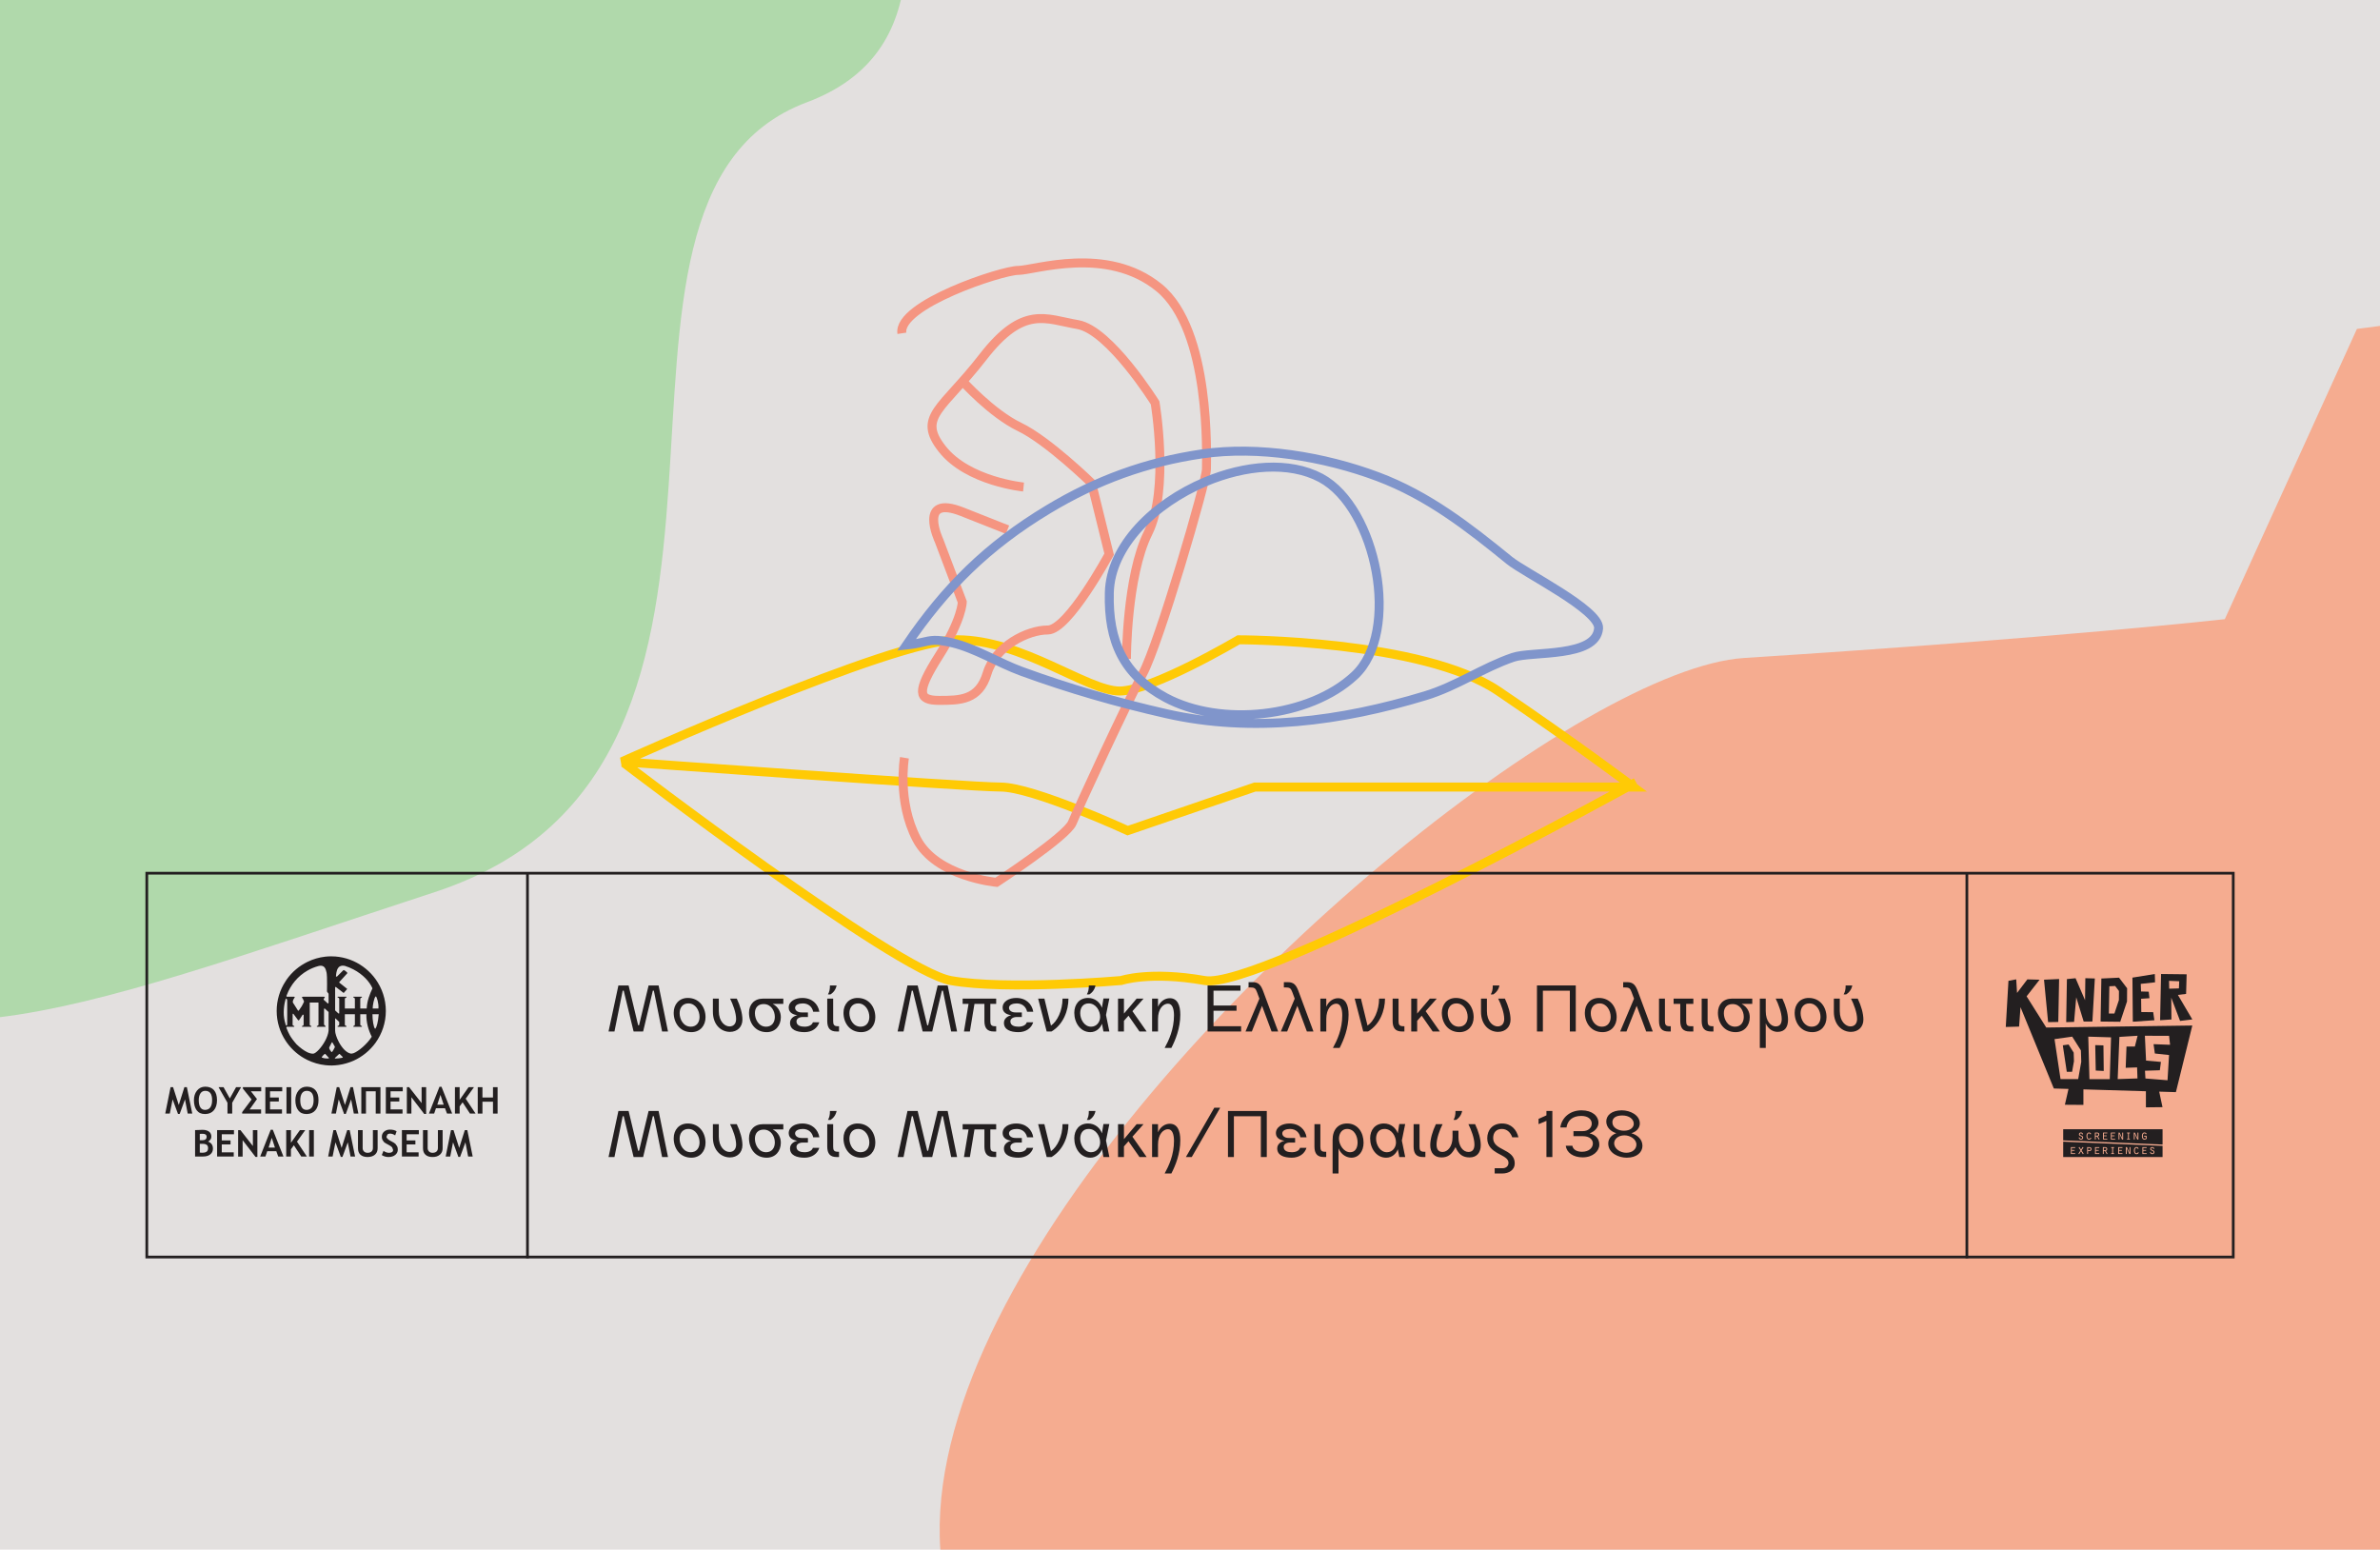 <?xml version="1.0" encoding="utf-8"?>
<!-- Generator: Adobe Illustrator 16.0.0, SVG Export Plug-In . SVG Version: 6.00 Build 0)  -->
<!DOCTYPE svg PUBLIC "-//W3C//DTD SVG 1.1//EN" "http://www.w3.org/Graphics/SVG/1.1/DTD/svg11.dtd">
<svg version="1.1" id="Layer_1" xmlns="http://www.w3.org/2000/svg" xmlns:xlink="http://www.w3.org/1999/xlink" x="0px" y="0px"
	 width="768px" height="500px" viewBox="0 0 768 500" enable-background="new 0 0 768 500" xml:space="preserve">
<g>
	<defs>
		<rect id="SVGID_1_" width="768" height="499.999"/>
	</defs>
	<clipPath id="SVGID_2_">
		<use xlink:href="#SVGID_1_"  overflow="visible"/>
	</clipPath>
	<rect clip-path="url(#SVGID_2_)" fill="#E3E0DF" width="768" height="499.999"/>
	<path clip-path="url(#SVGID_2_)" fill="#B0D9AB" d="M122.055-272.306C34.31-278.886-143.97-68.077-160.318,3.572
		c-16.349,71.649,6.236,244.946,66.914,296.022c60.678,51.075,108.125,29.416,233.719-11.756
		c125.593-41.173,35.571-223.233,120.081-254.848c84.51-31.615-28.946-175.883,8.523-226.339
		C306.39-243.805,209.799-265.726,122.055-272.306"/>
	<path clip-path="url(#SVGID_2_)" fill="#F5AC90" d="M1015.891,204.535L933.768,83.382l-173.219,22.75l-42.627,93.647
		c0,0-53.147,6.002-155.129,12.525c-101.979,6.523-524.442,411.348-8.318,380.008c72.687,8.705,156.654,9.497,194.072-20.898
		s63.921-78.228,109.447-84.794c45.525-6.566,140.235-41.677,140.235-41.677L1015.891,204.535z"/>
	<path clip-path="url(#SVGID_2_)" fill="none" stroke="#FFCA05" stroke-width="2.894" d="M200.688,245.777
		c0,0,87.273-39.346,108.226-39.346s41.89,16.535,52.366,16.535c10.476,0,38.41-16.535,38.41-16.535s59.323,0,83.778,16.535
		c24.462,16.521,43.641,30.983,43.641,30.983H404.928l-41.028,14.055c0,0-30.545-14.055-41.022-14.055
		C312.401,253.95,200.688,245.777,200.688,245.777z M201.303,246.124c0,0,87.643,66.989,105.469,70.253
		c17.818,3.241,55.008,0,55.008,0s9.163-3.148,26.981,0c17.826,3.143,139.179-63.963,139.179-63.963"/>
	<path clip-path="url(#SVGID_2_)" fill="none" stroke="#F59581" stroke-width="2.894" d="M291.028,107.542
		c-1.408-9.242,32.275-20.293,37.515-20.293c5.24,0,28.554-8.174,45.426,5.528c16.882,13.697,15.337,54.568,15.337,58.593
		c0,4.03-15.337,56.435-20.572,66.049c-5.245,9.602-20.964,43.682-22.717,48.043c-1.744,4.375-24.456,19.226-24.456,19.226
		s-19.419-1.748-25.771-13.985c-6.35-12.229-3.935-26.205-3.935-26.205 M330.287,157.139c0,0-17.912-1.739-26.209-12.229
		c-8.288-10.483,0-12.794,13.103-29.7c13.106-16.911,20.284-12.238,30.579-10.485c10.305,1.748,24.976,25.24,24.976,25.24
		s4.729,27.924-2.259,41.986s-6.988,40.662-6.988,40.662 M310.514,122.897c0,0,9.406,10.489,18.507,14.865
		c9.1,4.36,23.223,18.129,23.223,18.129l5.66,22.925c0,0-13.196,24.451-19.783,24.451c-6.596,0-16.962,5.249-19.579,13.984
		c-2.627,8.732-8.773,8.732-15.521,8.732c-6.752,0-7.489-2.622,0-14.41c7.493-11.794,7.493-17.351,7.493-17.351l-7.493-19.772
		c0,0-7.111-15.102,7.493-9.313l14.595,5.774"/>
	<g clip-path="url(#SVGID_2_)">
		<polygon fill="none" stroke="#231F20" stroke-width="0.879" points="47.371,281.746 47.371,405.593 720.646,405.593 
			720.646,281.746 465.442,281.746 		"/>
		<g>
			<path fill="#231F20" d="M207.533,332.82h-3.078l-3.184-13.16h-0.34l-2.652,13.16h-1.911l3.185-14.857h3.289l3.078,12.841h0.297
				l3.078-12.841h3.226l3.035,14.857h-1.91l-2.653-13.16h-0.339L207.533,332.82z"/>
			<path fill="#231F20" d="M217.397,326.771c0-2.717,1.74-4.775,4.542-4.775c3.693,0,5.73,2.971,5.73,6.219
				c0,2.717-1.74,4.818-4.563,4.818C219.393,333.033,217.397,330.04,217.397,326.771z M222.916,331.271
				c1.847,0,2.823-1.381,2.823-3.163c0-1.952-1.231-4.351-3.608-4.351c-1.847,0-2.823,1.4-2.823,3.162
				C219.308,328.894,220.518,331.271,222.916,331.271z"/>
			<path fill="#231F20" d="M237.748,322.208c1.104,2.313,1.825,4.797,1.825,6.792c0,2.313-1.613,3.947-4.033,3.947
				c-2.737,0-5.497-2.164-5.497-6.494v-4.245h1.91v4.032c0,3.396,1.953,4.945,3.438,4.945c1.423,0,2.144-0.997,2.144-2.398
				c0-1.994-1.039-4.775-1.952-6.579H237.748z"/>
			<path fill="#231F20" d="M249.333,323.906c1.868,0.997,2.632,2.652,2.632,4.309c0,2.717-1.74,4.818-4.563,4.818
				c-3.715,0-5.71-2.993-5.71-6.262c0-2.717,1.74-4.563,4.563-4.563h6.516v1.698H249.333z M247.211,331.271
				c1.847,0,2.823-1.381,2.823-3.163c0-1.952-1.231-4.139-3.608-4.139c-1.847,0-2.823,1.188-2.823,2.95
				C243.603,328.894,244.813,331.271,247.211,331.271z"/>
			<path fill="#231F20" d="M260.707,328.15h-1.656c-1.188,0-2.037,0.574-2.037,1.401c0,1.443,1.507,1.72,2.632,1.72
				c1.38,0,2.42-0.553,2.653-1.423h2.08c-0.573,1.89-2.335,3.185-4.755,3.185c-2.568,0-4.69-0.786-4.69-2.993
				c0-1.358,1.104-2.165,2.377-2.483c-1.146-0.127-2.802-0.701-2.802-2.441c0-2.037,2.102-3.119,4.373-3.119
				c3.204,0,5.115,1.974,5.518,4.457h-1.995c-0.275-1.422-1.4-2.695-3.332-2.695c-1.252,0-2.505,0.445-2.505,1.422
				c0,0.807,0.765,1.485,2.06,1.485h2.08V328.15z"/>
			<path fill="#231F20" d="M268.854,322.208v7.216c0,1.146,0.233,1.698,1.507,1.698h0.382v1.698h-0.785
				c-2.059,0-3.014-1.061-3.014-3.396v-7.216H268.854z M267.178,320.85c0.445-0.828,0.637-1.508,0.637-2.887h2.144
				c-0.213,1.188-0.934,2.25-1.974,2.887H267.178z"/>
			<path fill="#231F20" d="M272.185,326.771c0-2.717,1.74-4.775,4.542-4.775c3.693,0,5.73,2.971,5.73,6.219
				c0,2.717-1.74,4.818-4.563,4.818C274.18,333.033,272.185,330.04,272.185,326.771z M277.703,331.271
				c1.847,0,2.823-1.381,2.823-3.163c0-1.952-1.231-4.351-3.608-4.351c-1.847,0-2.823,1.4-2.823,3.162
				C274.095,328.894,275.305,331.271,277.703,331.271z"/>
			<path fill="#231F20" d="M300.813,332.82h-3.078l-3.184-13.16h-0.34l-2.652,13.16h-1.911l3.185-14.857h3.289l3.078,12.841h0.297
				l3.078-12.841h3.226l3.035,14.857h-1.91l-2.653-13.16h-0.339L300.813,332.82z"/>
			<path fill="#231F20" d="M310.635,322.208h10.824v1.698h-1.889v5.518c0,1.146,0.233,1.698,1.507,1.698h0.382v1.698h-0.785
				c-2.059,0-3.014-1.061-3.014-3.396v-5.518h-3.205l-1.486,8.914h-1.91l1.486-8.914h-1.91V322.208z"/>
			<path fill="#231F20" d="M329.733,328.15h-1.656c-1.188,0-2.037,0.574-2.037,1.401c0,1.443,1.507,1.72,2.632,1.72
				c1.38,0,2.42-0.553,2.653-1.423h2.08c-0.573,1.89-2.335,3.185-4.755,3.185c-2.568,0-4.69-0.786-4.69-2.993
				c0-1.358,1.104-2.165,2.377-2.483c-1.146-0.127-2.802-0.701-2.802-2.441c0-2.037,2.102-3.119,4.373-3.119
				c3.204,0,5.115,1.974,5.518,4.457h-1.995c-0.275-1.422-1.4-2.695-3.332-2.695c-1.252,0-2.505,0.445-2.505,1.422
				c0,0.807,0.765,1.485,2.06,1.485h2.08V328.15z"/>
			<path fill="#231F20" d="M337.753,332.82l-2.759-10.612h2.016l2.123,8.702c2.017-1.338,3.735-4.818,3.735-8.702h1.91
				c0,3.778-1.613,8.319-5.476,10.612H337.753z"/>
			<path fill="#231F20" d="M355.6,330.316c-0.552,1.422-1.847,2.717-3.757,2.717c-3.184,0-5.179-2.993-5.179-6.262
				c0-2.717,1.634-4.775,4.436-4.775c2.293,0,3.905,1.485,4.479,3.184l0.488-3.014h1.91l-1.082,5.326l1.082,5.328h-1.91
				L355.6,330.316z M351.291,323.758c-1.847,0-2.717,1.4-2.717,3.162c0,1.974,1.315,4.352,3.502,4.352
				c1.847,0,2.929-1.571,2.929-3.163C355.005,326.156,353.668,323.758,351.291,323.758z M350.718,320.85
				c0.445-0.828,0.637-1.508,0.637-2.887h2.144c-0.212,1.188-0.934,2.25-1.974,2.887H350.718z"/>
			<path fill="#231F20" d="M364.149,327.727l-1.464,1.655v3.438h-1.911v-10.612h1.911v4.839l4.096-4.839h2.229l-3.587,4.054
				l4.585,6.559h-2.313L364.149,327.727z"/>
			<path fill="#231F20" d="M375.82,338.127c1.337-2.441,3.014-5.965,3.014-10.507c0-2.038-0.51-3.778-1.932-3.778
				c-1.485,0-3.226,1.55-3.226,4.945v4.033h-1.911v-10.612h1.911v2.632c0.785-1.847,2.334-2.76,3.799-2.76
				c2.42,0,3.396,2.166,3.396,5.328c0,4.33-1.571,8.192-2.887,10.719H375.82z"/>
			<path fill="#231F20" d="M389.676,317.963h10.612v1.697h-8.702v4.776h7.429v1.698h-7.429v4.987h8.915v1.698h-10.825V317.963z"/>
			<path fill="#231F20" d="M402.895,316.901h1.231c2.059,0,2.78,0.977,3.565,3.12l4.755,12.799h-2.123l-3.077-8.277l-3.29,8.277
				h-2.038l4.479-10.592l-0.785-2.122c-0.467-1.273-0.827-1.507-2.313-1.507h-0.403V316.901z"/>
			<path fill="#231F20" d="M414.289,316.901h1.231c2.059,0,2.78,0.977,3.565,3.12l4.755,12.799h-2.123l-3.077-8.277l-3.29,8.277
				h-2.038l4.479-10.592l-0.785-2.122c-0.467-1.273-0.827-1.507-2.313-1.507h-0.403V316.901z"/>
			<path fill="#231F20" d="M430.12,338.127c1.337-2.441,3.014-5.965,3.014-10.507c0-2.038-0.51-3.778-1.932-3.778
				c-1.485,0-3.226,1.55-3.226,4.945v4.033h-1.911v-10.612h1.911v2.632c0.785-1.847,2.334-2.76,3.799-2.76
				c2.42,0,3.396,2.166,3.396,5.328c0,4.33-1.571,8.192-2.887,10.719H430.12z"/>
			<path fill="#231F20" d="M439.901,332.82l-2.759-10.612h2.016l2.123,8.702c2.017-1.338,3.735-4.818,3.735-8.702h1.91
				c0,3.778-1.613,8.319-5.476,10.612H439.901z"/>
			<path fill="#231F20" d="M451.297,322.208v7.216c0,1.146,0.233,1.698,1.507,1.698h0.382v1.698H452.4
				c-2.059,0-3.014-1.061-3.014-3.396v-7.216H451.297z"/>
			<path fill="#231F20" d="M458.766,327.727l-1.464,1.655v3.438h-1.911v-10.612h1.911v4.839l4.096-4.839h2.229l-3.587,4.054
				l4.585,6.559h-2.313L458.766,327.727z"/>
			<path fill="#231F20" d="M465.258,326.771c0-2.717,1.74-4.775,4.542-4.775c3.693,0,5.73,2.971,5.73,6.219
				c0,2.717-1.74,4.818-4.563,4.818C467.253,333.033,465.258,330.04,465.258,326.771z M470.776,331.271
				c1.847,0,2.823-1.381,2.823-3.163c0-1.952-1.231-4.351-3.608-4.351c-1.847,0-2.823,1.4-2.823,3.162
				C467.168,328.894,468.378,331.271,470.776,331.271z"/>
			<path fill="#231F20" d="M485.609,322.208c1.104,2.313,1.825,4.797,1.825,6.792c0,2.313-1.613,3.947-4.033,3.947
				c-2.737,0-5.497-2.164-5.497-6.494v-4.245h1.91v4.032c0,3.396,1.953,4.945,3.438,4.945c1.423,0,2.144-0.997,2.144-2.398
				c0-1.994-1.039-4.775-1.952-6.579H485.609z M481.067,320.85c0.445-0.828,0.637-1.508,0.637-2.887h2.144
				c-0.212,1.188-0.934,2.25-1.974,2.887H481.067z"/>
			<path fill="#231F20" d="M506.574,319.66h-8.702v13.16h-1.91v-14.857h12.523v14.857h-1.911V319.66z"/>
			<path fill="#231F20" d="M511.409,326.771c0-2.717,1.74-4.775,4.542-4.775c3.693,0,5.73,2.971,5.73,6.219
				c0,2.717-1.74,4.818-4.563,4.818C513.404,333.033,511.409,330.04,511.409,326.771z M516.928,331.271
				c1.847,0,2.823-1.381,2.823-3.163c0-1.952-1.231-4.351-3.608-4.351c-1.847,0-2.823,1.4-2.823,3.162
				C513.319,328.894,514.529,331.271,516.928,331.271z"/>
			<path fill="#231F20" d="M523.78,316.901h1.231c2.059,0,2.78,0.977,3.565,3.12l4.755,12.799h-2.123l-3.077-8.277l-3.29,8.277
				h-2.038l4.479-10.592l-0.785-2.122c-0.467-1.273-0.827-1.507-2.313-1.507h-0.403V316.901z"/>
			<path fill="#231F20" d="M537.255,322.208v7.216c0,1.146,0.233,1.698,1.507,1.698h0.382v1.698h-0.785
				c-2.059,0-3.014-1.061-3.014-3.396v-7.216H537.255z"/>
			<path fill="#231F20" d="M540.055,322.208h6.368v1.698h-2.313v5.518c0,1.146,0.233,1.698,1.507,1.698h0.807v1.698h-1.21
				c-2.059,0-3.014-1.061-3.014-3.396v-5.518h-2.145V322.208z"/>
			<path fill="#231F20" d="M551.026,322.208v7.216c0,1.146,0.233,1.698,1.507,1.698h0.382v1.698h-0.785
				c-2.059,0-3.014-1.061-3.014-3.396v-7.216H551.026z"/>
			<path fill="#231F20" d="M561.997,323.906c1.868,0.997,2.632,2.652,2.632,4.309c0,2.717-1.74,4.818-4.563,4.818
				c-3.715,0-5.71-2.993-5.71-6.262c0-2.717,1.74-4.563,4.563-4.563h6.516v1.698H561.997z M559.875,331.271
				c1.847,0,2.823-1.381,2.823-3.163c0-1.952-1.231-4.139-3.608-4.139c-1.847,0-2.823,1.188-2.823,2.95
				C556.267,328.894,557.477,331.271,559.875,331.271z"/>
			<path fill="#231F20" d="M575.153,322.208c1.104,2.313,1.826,4.797,1.826,6.792c0,2.313-0.977,3.947-3.396,3.947
				c-1.465,0-3.014-0.912-3.799-2.759v7.938h-1.911v-15.919h1.911v4.032c0,3.396,1.74,4.945,3.226,4.945
				c1.422,0,1.932-0.997,1.932-2.398c0-1.994-1.04-4.775-1.953-6.579H575.153z"/>
			<path fill="#231F20" d="M579.12,326.771c0-2.717,1.74-4.775,4.542-4.775c3.693,0,5.73,2.971,5.73,6.219
				c0,2.717-1.74,4.818-4.563,4.818C581.115,333.033,579.12,330.04,579.12,326.771z M584.639,331.271
				c1.847,0,2.823-1.381,2.823-3.163c0-1.952-1.231-4.351-3.608-4.351c-1.847,0-2.823,1.4-2.823,3.162
				C581.03,328.894,582.24,331.271,584.639,331.271z"/>
			<path fill="#231F20" d="M599.471,322.208c1.104,2.313,1.825,4.797,1.825,6.792c0,2.313-1.613,3.947-4.033,3.947
				c-2.737,0-5.497-2.164-5.497-6.494v-4.245h1.91v4.032c0,3.396,1.953,4.945,3.438,4.945c1.423,0,2.144-0.997,2.144-2.398
				c0-1.994-1.039-4.775-1.952-6.579H599.471z M594.929,320.85c0.445-0.828,0.637-1.508,0.637-2.887h2.144
				c-0.212,1.188-0.934,2.25-1.974,2.887H594.929z"/>
		</g>
		<g>
			<path fill="#231F20" d="M207.533,373.328h-3.078l-3.184-13.159h-0.34l-2.652,13.159h-1.911l3.185-14.857h3.289l3.078,12.841
				h0.297l3.078-12.841h3.226l3.035,14.857h-1.91l-2.653-13.159h-0.339L207.533,373.328z"/>
			<path fill="#231F20" d="M217.397,367.279c0-2.717,1.74-4.776,4.542-4.776c3.693,0,5.73,2.972,5.73,6.22
				c0,2.717-1.74,4.817-4.563,4.817C219.393,373.54,217.397,370.548,217.397,367.279z M222.916,371.778
				c1.847,0,2.823-1.379,2.823-3.162c0-1.953-1.231-4.352-3.608-4.352c-1.847,0-2.823,1.401-2.823,3.163
				C219.308,369.401,220.518,371.778,222.916,371.778z"/>
			<path fill="#231F20" d="M237.748,362.716c1.104,2.313,1.825,4.797,1.825,6.792c0,2.313-1.613,3.947-4.033,3.947
				c-2.737,0-5.497-2.164-5.497-6.494v-4.245h1.91v4.032c0,3.396,1.953,4.945,3.438,4.945c1.423,0,2.144-0.997,2.144-2.398
				c0-1.995-1.039-4.775-1.952-6.579H237.748z"/>
			<path fill="#231F20" d="M249.333,364.414c1.868,0.997,2.632,2.652,2.632,4.309c0,2.717-1.74,4.817-4.563,4.817
				c-3.715,0-5.71-2.992-5.71-6.261c0-2.717,1.74-4.563,4.563-4.563h6.516v1.698H249.333z M247.211,371.778
				c1.847,0,2.823-1.379,2.823-3.162c0-1.953-1.231-4.139-3.608-4.139c-1.847,0-2.823,1.188-2.823,2.95
				C243.603,369.401,244.813,371.778,247.211,371.778z"/>
			<path fill="#231F20" d="M260.707,368.658h-1.656c-1.188,0-2.037,0.573-2.037,1.401c0,1.443,1.507,1.719,2.632,1.719
				c1.38,0,2.42-0.552,2.653-1.422h2.08c-0.573,1.89-2.335,3.184-4.755,3.184c-2.568,0-4.69-0.785-4.69-2.992
				c0-1.358,1.104-2.165,2.377-2.483c-1.146-0.128-2.802-0.7-2.802-2.441c0-2.037,2.102-3.12,4.373-3.12
				c3.204,0,5.115,1.975,5.518,4.458h-1.995c-0.275-1.423-1.4-2.696-3.332-2.696c-1.252,0-2.505,0.446-2.505,1.423
				c0,0.807,0.765,1.485,2.06,1.485h2.08V368.658z"/>
			<path fill="#231F20" d="M268.854,362.716v7.216c0,1.146,0.233,1.698,1.507,1.698h0.382v1.698h-0.785
				c-2.059,0-3.014-1.062-3.014-3.396v-7.216H268.854z M267.178,361.357c0.445-0.828,0.637-1.507,0.637-2.887h2.144
				c-0.213,1.188-0.934,2.25-1.974,2.887H267.178z"/>
			<path fill="#231F20" d="M272.185,367.279c0-2.717,1.74-4.776,4.542-4.776c3.693,0,5.73,2.972,5.73,6.22
				c0,2.717-1.74,4.817-4.563,4.817C274.18,373.54,272.185,370.548,272.185,367.279z M277.703,371.778
				c1.847,0,2.823-1.379,2.823-3.162c0-1.953-1.231-4.352-3.608-4.352c-1.847,0-2.823,1.401-2.823,3.163
				C274.095,369.401,275.305,371.778,277.703,371.778z"/>
			<path fill="#231F20" d="M300.813,373.328h-3.078l-3.184-13.159h-0.34l-2.652,13.159h-1.911l3.185-14.857h3.289l3.078,12.841
				h0.297l3.078-12.841h3.226l3.035,14.857h-1.91l-2.653-13.159h-0.339L300.813,373.328z"/>
			<path fill="#231F20" d="M310.635,362.716h10.824v1.698h-1.889v5.518c0,1.146,0.233,1.698,1.507,1.698h0.382v1.698h-0.785
				c-2.059,0-3.014-1.062-3.014-3.396v-5.518h-3.205l-1.486,8.914h-1.91l1.486-8.914h-1.91V362.716z"/>
			<path fill="#231F20" d="M329.733,368.658h-1.656c-1.188,0-2.037,0.573-2.037,1.401c0,1.443,1.507,1.719,2.632,1.719
				c1.38,0,2.42-0.552,2.653-1.422h2.08c-0.573,1.89-2.335,3.184-4.755,3.184c-2.568,0-4.69-0.785-4.69-2.992
				c0-1.358,1.104-2.165,2.377-2.483c-1.146-0.128-2.802-0.7-2.802-2.441c0-2.037,2.102-3.12,4.373-3.12
				c3.204,0,5.115,1.975,5.518,4.458h-1.995c-0.275-1.423-1.4-2.696-3.332-2.696c-1.252,0-2.505,0.446-2.505,1.423
				c0,0.807,0.765,1.485,2.06,1.485h2.08V368.658z"/>
			<path fill="#231F20" d="M337.753,373.328l-2.759-10.612h2.016l2.123,8.702c2.017-1.337,3.735-4.818,3.735-8.702h1.91
				c0,3.778-1.613,8.32-5.476,10.612H337.753z"/>
			<path fill="#231F20" d="M355.6,370.823c-0.552,1.423-1.847,2.717-3.757,2.717c-3.184,0-5.179-2.992-5.179-6.261
				c0-2.717,1.634-4.776,4.436-4.776c2.293,0,3.905,1.486,4.479,3.185l0.488-3.015h1.91l-1.082,5.328l1.082,5.327h-1.91
				L355.6,370.823z M351.291,364.265c-1.847,0-2.717,1.401-2.717,3.163c0,1.974,1.315,4.351,3.502,4.351
				c1.847,0,2.929-1.57,2.929-3.162C355.005,366.663,353.668,364.265,351.291,364.265z M350.718,361.357
				c0.445-0.828,0.637-1.507,0.637-2.887h2.144c-0.212,1.188-0.934,2.25-1.974,2.887H350.718z"/>
			<path fill="#231F20" d="M364.149,368.234l-1.464,1.655v3.438h-1.911v-10.612h1.911v4.839l4.096-4.839h2.229l-3.587,4.054
				l4.585,6.559h-2.313L364.149,368.234z"/>
			<path fill="#231F20" d="M375.82,378.635c1.337-2.441,3.014-5.965,3.014-10.507c0-2.037-0.51-3.778-1.932-3.778
				c-1.485,0-3.226,1.55-3.226,4.945v4.033h-1.911v-10.612h1.911v2.632c0.785-1.847,2.334-2.76,3.799-2.76
				c2.42,0,3.396,2.165,3.396,5.328c0,4.33-1.571,8.192-2.887,10.719H375.82z"/>
			<path fill="#231F20" d="M391.843,357.409h1.91l-9.19,15.919h-1.89L391.843,357.409z"/>
			<path fill="#231F20" d="M406.865,360.169h-8.702v13.159h-1.91v-14.857h12.523v14.857h-1.911V360.169z"/>
			<path fill="#231F20" d="M417.92,368.658h-1.656c-1.188,0-2.037,0.573-2.037,1.401c0,1.443,1.507,1.719,2.632,1.719
				c1.38,0,2.42-0.552,2.653-1.422h2.08c-0.573,1.89-2.335,3.184-4.755,3.184c-2.568,0-4.69-0.785-4.69-2.992
				c0-1.358,1.104-2.165,2.377-2.483c-1.146-0.128-2.802-0.7-2.802-2.441c0-2.037,2.102-3.12,4.373-3.12
				c3.204,0,5.115,1.975,5.518,4.458h-1.995c-0.275-1.423-1.4-2.696-3.332-2.696c-1.252,0-2.505,0.446-2.505,1.423
				c0,0.807,0.765,1.485,2.06,1.485h2.08V368.658z"/>
			<path fill="#231F20" d="M426.067,362.716v7.216c0,1.146,0.233,1.698,1.507,1.698h0.382v1.698h-0.785
				c-2.059,0-3.014-1.062-3.014-3.396v-7.216H426.067z"/>
			<path fill="#231F20" d="M431.923,370.526v8.108h-1.91V367.81c0-3.396,1.847-5.307,4.691-5.307c3.48,0,5.306,2.972,5.306,6.22
				c0,2.717-1.528,4.817-3.927,4.817C434.64,373.54,432.836,372.691,431.923,370.526z M435.68,371.778
				c1.635,0,2.398-1.379,2.398-3.162c0-1.953-1.019-4.352-3.396-4.352c-1.635,0-2.61,1.401-2.61,3.163
				S433.494,371.778,435.68,371.778z"/>
			<path fill="#231F20" d="M451.065,370.823c-0.552,1.423-1.847,2.717-3.757,2.717c-3.184,0-5.179-2.992-5.179-6.261
				c0-2.717,1.634-4.776,4.436-4.776c2.293,0,3.905,1.486,4.479,3.185l0.488-3.015h1.91l-1.082,5.328l1.082,5.327h-1.91
				L451.065,370.823z M446.757,364.265c-1.847,0-2.717,1.401-2.717,3.163c0,1.974,1.315,4.351,3.502,4.351
				c1.847,0,2.929-1.57,2.929-3.162C450.471,366.663,449.134,364.265,446.757,364.265z"/>
			<path fill="#231F20" d="M458.065,362.716v7.216c0,1.146,0.233,1.698,1.507,1.698h0.382v1.698h-0.785
				c-2.059,0-3.014-1.062-3.014-3.396v-7.216H458.065z"/>
			<path fill="#231F20" d="M475.998,362.716c1.104,2.313,1.825,4.797,1.825,6.792c0,2.313-1.188,3.947-3.607,3.947
				c-2.102,0-3.503-0.912-4.543-3.311c-1.209,2.398-2.44,3.311-4.542,3.311c-2.419,0-3.608-1.634-3.608-3.947
				c0-1.995,0.722-4.479,1.826-6.792h2.165c-0.913,1.804-1.953,4.584-1.953,6.579c0,1.401,0.51,2.398,1.932,2.398
				c1.655,0,3.226-1.762,3.226-4.732v-2.123h1.911v2.123c0,2.971,1.527,4.732,3.226,4.732c1.422,0,1.932-0.997,1.932-2.398
				c0-1.995-1.04-4.775-1.953-6.579H475.998z M469.036,361.357c0.446-0.828,0.637-1.507,0.637-2.887h2.145
				c-0.213,1.188-0.935,2.25-1.975,2.887H469.036z"/>
			<path fill="#231F20" d="M479.92,367.279c0-2.717,1.74-4.776,4.755-4.776c2.992,0,4.69,1.975,5.306,4.458h-1.995
				c-0.488-1.423-1.612-2.696-3.332-2.696c-1.847,0-2.823,1.189-2.823,2.95c0,4.16,6.962,3.354,6.962,8.172
				c0,2.123-1.91,3.248-3.969,3.248h-2.505v-1.698h2.526c1.061,0,1.931-0.615,1.931-1.762
				C486.775,372.31,479.92,372.543,479.92,367.279z"/>
			<path fill="#231F20" d="M496.472,361.018l2.547-1.146v-1.4h1.91v14.857h-1.91v-11.674l-2.547,1.062V361.018z"/>
			<path fill="#231F20" d="M507.74,364.966h3.035c1.825,0,2.865-1.168,2.865-2.42s-1.02-2.483-3.375-2.483
				c-2.908,0-4.437,1.528-4.775,3.715h-1.995c0.445-3.078,3.014-5.519,6.855-5.519c3.502,0,5.455,1.867,5.455,4.032
				c0,1.358-1.062,2.76-2.866,3.396c2.06,0.53,3.142,1.762,3.142,3.65c0,2.08-2.08,4.097-5.37,4.097c-3.014,0-5.2-1.507-5.454-3.757
				h2.122c0.212,1.23,1.38,1.952,3.12,1.952c2.313,0,3.502-1.358,3.502-2.674c0-1.253-1.062-2.356-3.226-2.356h-3.035V364.966z"/>
			<path fill="#231F20" d="M529.151,362.503c0,1.358-0.934,2.611-2.737,3.142c1.931,0.531,3.587,1.953,3.587,4.075
				c0,2.017-1.741,3.82-5.073,3.82c-2.568,0-5.964-1.422-5.964-4.584c0-1.783,1.358-2.908,2.61-3.312
				c-1.655-0.488-3.247-1.804-3.247-3.799s1.782-3.587,5.009-3.587C525.989,358.259,529.151,359.744,529.151,362.503z
				 M524.016,364.838c2.122,0,3.184-1.082,3.184-2.229c0-1.485-1.443-2.695-3.693-2.695c-2.292,0-3.205,0.955-3.205,2.207
				C520.301,363.926,522.274,364.838,524.016,364.838z M520.874,368.85c0,1.868,2.037,3.099,3.884,3.099
				c2.165,0,3.29-1.295,3.29-2.632c0-1.825-2.08-2.992-3.863-2.992C522.169,366.324,520.874,367.555,520.874,368.85z"/>
		</g>
		<line fill="none" stroke="#231F20" stroke-width="0.879" x1="634.688" y1="281.408" x2="634.688" y2="406.032"/>
		<g>
			<g>
				<defs>
					<rect id="SVGID_3_" x="36.324" y="293.566" width="141.243" height="80.755"/>
				</defs>
				<clipPath id="SVGID_4_">
					<use xlink:href="#SVGID_3_"  overflow="visible"/>
				</clipPath>
				<polygon clip-path="url(#SVGID_4_)" fill="#231F20" points="90.999,359.307 90.999,357.965 87.689,357.965 87.132,357.965 
					87.132,355.405 87.689,355.405 89.963,355.405 89.963,354.117 87.689,354.117 87.132,354.117 87.132,352.112 87.689,352.112 
					91.07,352.112 91.07,350.787 87.689,350.787 85.63,350.787 85.63,359.307 87.689,359.307 				"/>
				<polygon clip-path="url(#SVGID_4_)" fill="#231F20" points="70.059,373.159 75.427,373.159 75.427,371.817 71.561,371.817 
					71.561,369.259 74.392,369.259 74.392,367.971 71.561,367.971 71.561,365.982 75.499,365.982 75.499,364.641 70.059,364.641 
									"/>
				<polygon clip-path="url(#SVGID_4_)" fill="#231F20" points="129.962,352.112 129.962,350.787 124.505,350.787 124.505,359.306 
					129.891,359.306 129.891,357.964 126.024,357.964 126.024,355.405 128.851,355.405 128.851,354.117 126.024,354.117 
					126.024,352.112 				"/>
				<path clip-path="url(#SVGID_4_)" fill="#231F20" d="M87.688,370.277h-1.019l1.019-3.149l1.036,3.149H87.688z M87.688,364.515
					h-0.323l-3.401,8.646h1.685l0.588-1.721h1.451h1.468l0.625,1.721h1.682l-3.435-8.646H87.688z"/>
				<polygon clip-path="url(#SVGID_4_)" fill="#231F20" points="132.754,354.027 136.89,359.433 137.515,359.433 137.515,350.789 
					136.047,350.789 136.047,355.923 132.02,350.789 131.286,350.789 131.286,359.308 132.754,359.308 				"/>
				<polygon clip-path="url(#SVGID_4_)" fill="#231F20" points="81.603,369.776 77.576,364.639 76.842,364.639 76.842,373.178 
					78.292,373.178 78.292,367.881 82.446,373.284 83.054,373.284 83.054,364.639 81.603,364.639 				"/>
				<path clip-path="url(#SVGID_4_)" fill="#231F20" d="M66.675,371.603l-0.377,0.197c-0.285,0.088-0.642,0.143-1.091,0.143
					l-0.734-0.055v-2.811c0.357-0.017,0.609-0.017,0.751-0.017c0.449,0,0.806,0.037,1.074,0.126l0.415,0.214
					c0.285,0.214,0.428,0.574,0.428,1.057C67.142,370.978,66.981,371.371,66.675,371.603 M64.474,365.856
					c0.34-0.017,0.629-0.034,0.86-0.034c0.428,0,0.734,0.071,0.965,0.214c0.252,0.159,0.377,0.411,0.377,0.769
					c0,0.377-0.125,0.662-0.377,0.842c-0.248,0.18-0.608,0.269-1.091,0.269l-0.734-0.017V365.856z M67.125,368.344
					c0.714-0.392,1.074-0.929,1.074-1.59c0-0.718-0.252-1.254-0.751-1.632c-0.306-0.231-0.7-0.391-1.149-0.482
					c-0.285-0.054-0.588-0.088-0.931-0.088c-0.462,0-1.267,0.034-2.416,0.088v8.519h2.613l0.734-0.054
					c0.612-0.089,1.111-0.286,1.54-0.626c0.574-0.448,0.876-1.073,0.876-1.841C68.714,369.472,68.178,368.721,67.125,368.344"/>
				<polygon clip-path="url(#SVGID_4_)" fill="#231F20" points="98.498,364.64 96.779,364.64 93.88,368.721 93.88,364.64 
					92.358,364.64 92.358,373.159 93.88,373.159 93.88,370.831 94.828,369.527 97.21,373.159 99.018,373.159 95.83,368.361 				"/>
				<polygon clip-path="url(#SVGID_4_)" fill="#231F20" points="73.406,359.307 74.928,359.307 74.928,355.816 77.79,350.787 
					76.179,350.787 74.157,354.421 72.135,350.787 70.523,350.787 73.406,355.816 				"/>
				<polygon clip-path="url(#SVGID_4_)" fill="#231F20" points="59.499,350.787 57.691,356.533 55.849,350.787 55.044,350.787 
					53.325,359.306 54.793,359.306 55.703,354.725 57.44,359.432 57.977,359.432 59.696,354.725 60.573,359.306 62.041,359.306 
					60.304,350.787 				"/>
				<polygon clip-path="url(#SVGID_4_)" fill="#231F20" points="84.251,357.965 80.547,357.965 82.926,354.617 80.958,352.112 
					84.288,352.112 84.288,350.788 78.379,350.788 78.379,351.254 81.189,354.761 78.148,358.824 78.148,359.307 84.251,359.307 
									"/>
				<path clip-path="url(#SVGID_4_)" fill="#231F20" d="M67.857,357.32c-0.356,0.482-0.893,0.751-1.556,0.789h-0.18
					c-0.625,0-1.128-0.27-1.468-0.789c-0.34-0.537-0.52-1.309-0.52-2.345c0-0.932,0.197-1.648,0.557-2.202
					c0.357-0.536,0.877-0.806,1.557-0.806h0.054c1.431,0.038,2.148,1.021,2.148,3.008C68.449,356.012,68.252,356.783,67.857,357.32
					 M66.301,350.626h-0.054c-1.112,0-2.005,0.428-2.685,1.271c-0.662,0.843-0.985,1.861-0.985,3.078
					c0,1.38,0.306,2.471,0.897,3.275c0.608,0.806,1.485,1.2,2.647,1.2h0.18c1.162-0.038,2.056-0.432,2.702-1.2
					c0.679-0.788,1.019-1.879,1.019-3.275s-0.319-2.453-0.965-3.222C68.411,351.021,67.48,350.644,66.301,350.626"/>
				<path clip-path="url(#SVGID_4_)" fill="#231F20" d="M142.132,356.425h-1.02l1.02-3.149l1.039,3.149H142.132z M145.908,359.307
					l-3.436-8.645h-0.339h-0.323l-3.398,8.645h1.682l0.588-1.719h1.451h1.468l0.645,1.719H145.908z"/>
				<path clip-path="url(#SVGID_4_)" fill="#231F20" d="M141.309,364.64v5.746c0,0.5-0.143,0.877-0.449,1.162
					c-0.302,0.286-0.734,0.412-1.288,0.412c-0.482,0-0.876-0.143-1.145-0.429c-0.285-0.288-0.428-0.662-0.428-1.111v-5.78h-1.505
					v5.853c0,0.914,0.268,1.61,0.805,2.096c0.537,0.483,1.288,0.731,2.29,0.731c0.986,0,1.774-0.248,2.345-0.751l0.197-0.178
					c0.466-0.485,0.7-1.11,0.7-1.879v-5.872h-0.7H141.309z"/>
				<polygon clip-path="url(#SVGID_4_)" fill="#231F20" points="129.693,373.159 135.08,373.159 135.08,371.817 131.215,371.817 
					131.215,369.259 134.043,369.259 134.043,367.971 131.215,367.971 131.215,365.982 135.15,365.982 135.15,364.641 
					129.693,364.641 				"/>
				<polygon clip-path="url(#SVGID_4_)" fill="#231F20" points="159.082,350.787 159.082,354.117 155.68,354.117 155.68,350.787 
					154.162,350.787 154.162,359.306 155.68,359.306 155.68,355.477 159.082,355.477 159.082,359.306 160.567,359.306 
					160.567,350.787 				"/>
				<path clip-path="url(#SVGID_4_)" fill="#231F20" d="M127.582,369.061c-0.251-0.233-0.663-0.481-1.234-0.771
					c-1.073-0.517-1.631-1.037-1.631-1.519l0.306-0.718c0.18-0.18,0.449-0.286,0.805-0.286c0.592,0,1.146,0.197,1.683,0.571
					l0.465-1.305c-0.465-0.356-1.199-0.554-2.185-0.554c-0.751,0-1.376,0.231-1.859,0.662c-0.486,0.429-0.717,0.982-0.717,1.646
					c0,0.34,0.055,0.662,0.181,0.965l0.516,0.754c0.234,0.214,0.683,0.483,1.325,0.807c0.663,0.321,1.091,0.625,1.309,0.893
					l0.302,0.823c0,0.628-0.449,0.931-1.325,0.931c-0.588,0-1.179-0.197-1.771-0.626l-0.554,1.36
					c0.643,0.411,1.36,0.625,2.148,0.625c0.911,0,1.645-0.231,2.199-0.681c0.54-0.444,0.825-1.019,0.825-1.698
					c0-0.395-0.071-0.734-0.214-1.058L127.582,369.061z"/>
				<polygon clip-path="url(#SVGID_4_)" fill="#231F20" points="149.99,364.64 148.182,370.386 146.34,364.64 145.532,364.64 
					143.815,373.176 145.284,373.176 146.194,368.578 147.914,373.285 148.468,373.285 150.187,368.578 151.063,373.176 
					152.532,373.176 150.795,364.64 				"/>
				<polygon clip-path="url(#SVGID_4_)" fill="#231F20" points="152.942,350.787 151.207,350.787 148.325,354.868 148.325,350.787 
					146.803,350.787 146.803,359.306 148.325,359.306 148.325,356.979 149.272,355.673 151.655,359.306 153.462,359.306 
					150.274,354.511 				"/>
				<polygon clip-path="url(#SVGID_4_)" fill="#231F20" points="113.103,350.787 111.312,356.533 109.453,350.787 108.665,350.787 
					106.946,359.306 108.397,359.306 109.307,354.725 111.044,359.432 111.581,359.432 113.3,354.725 114.177,359.306 
					115.645,359.306 113.908,350.787 				"/>
				<path clip-path="url(#SVGID_4_)" fill="#231F20" d="M100.609,357.32c-0.377,0.482-0.893,0.751-1.556,0.789h-0.18
					c-0.646,0-1.128-0.27-1.468-0.789c-0.34-0.537-0.517-1.309-0.517-2.345c0-0.932,0.177-1.648,0.537-2.202
					c0.357-0.536,0.894-0.806,1.574-0.806h0.054c1.431,0.038,2.148,1.021,2.148,3.008
					C101.202,356.012,101.004,356.783,100.609,357.32 M99.054,350.626H99c-1.128,0-2.022,0.428-2.685,1.271
					c-0.663,0.843-1.002,1.861-1.002,3.078c0,1.38,0.305,2.471,0.914,3.275c0.608,0.806,1.485,1.2,2.647,1.2h0.18
					c1.145-0.038,2.056-0.432,2.701-1.2c0.68-0.788,1.02-1.879,1.02-3.275s-0.319-2.453-0.982-3.222
					C101.146,351.021,100.232,350.644,99.054,350.626"/>
				<rect x="99.752" y="364.641" clip-path="url(#SVGID_4_)" fill="#231F20" width="1.522" height="8.52"/>
				<rect x="92.446" y="350.787" clip-path="url(#SVGID_4_)" fill="#231F20" width="1.522" height="8.519"/>
				<polygon clip-path="url(#SVGID_4_)" fill="#231F20" points="116.592,359.307 118.094,359.307 118.094,352.112 121.244,352.112 
					121.244,359.307 122.766,359.307 122.766,350.787 116.592,350.787 				"/>
				<path clip-path="url(#SVGID_4_)" fill="#231F20" d="M120.333,370.386c0,0.5-0.143,0.877-0.449,1.162
					c-0.302,0.288-0.734,0.41-1.288,0.41c-0.482,0-0.859-0.142-1.145-0.428c-0.285-0.285-0.428-0.662-0.428-1.107v-5.783h-1.505
					v5.854c0,0.911,0.268,1.61,0.805,2.094c0.537,0.482,1.308,0.733,2.291,0.733c0.985,0,1.773-0.251,2.365-0.751
					c0.587-0.503,0.876-1.183,0.876-2.059v-5.872h-1.522V370.386z"/>
				<polygon clip-path="url(#SVGID_4_)" fill="#231F20" points="112.046,364.64 110.238,370.386 108.396,364.64 107.591,364.64 
					105.889,373.176 107.323,373.176 108.25,368.578 109.97,373.285 110.507,373.285 112.226,368.578 113.12,373.176 
					114.588,373.176 112.834,364.64 				"/>
				<path clip-path="url(#SVGID_4_)" fill="#231F20" d="M106.23,337.99c0.285-0.553,0.554-1.09,0.839-1.648l0.075-0.051l0.122,0.051
					c0.269,0.449,0.52,0.897,0.772,1.344v0.233c-0.323,0.697-0.554,1.019-0.843,1.468l-0.051,0.055l-0.234-0.055
					c-0.286-0.394-0.571-0.771-0.663-1.145L106.23,337.99z M106.104,341.463l-0.034,0.055c-0.465,0.018-0.805,0.018-1.094-0.021
					c-0.411-0.034-0.697-0.125-1.074-0.269l-0.071-0.033l0.017-0.163c0.268-0.357,0.662-0.806,0.968-0.966l0.143-0.017l0.017,0.034
					l1.145,1.236L106.104,341.463z M101.075,339.979c-0.554,0.017-1.2-0.143-1.862-0.449c-1.108-0.52-2.325-1.43-3.507-2.559
					c-2.236-2.525-2.63-3.758-3.184-5.084l-0.109-0.251l0.072-0.34h0.037h1.896h0.017h0.5c0.251-0.448-0.446-0.104-0.517-0.696
					c0-1.166,0.017-2.311,0.017-3.473l0.214-0.038l0.092,0.126c0.482,0.608,0.965,1.309,1.413,1.9
					c0.269,0.355,0.391-0.055,0.483-0.126l1.057-1.632l0.285,0.127v3.023v0.109c-0.071,0.574-0.751,0.23-0.503,0.679h0.503h1.234
					h0.734h0.503c0.248-0.448-0.432-0.104-0.503-0.696v-0.181v-6.892l0.071-0.053h2.705l0.051,0.073v6.888v0.182
					c-0.071,0.553-0.751,0.23-0.5,0.679h0.5h1.791h0.411h0.092l-0.092-0.285l-0.411-0.394v-0.09v-5.065l0.234-0.055l0.177,0.18
					c0.323,0.286,0.86,0.769,1.057,0.948v6.015c-0.109,1.037-0.52,2.148-1.057,3.167
					C103.776,338.007,101.897,339.941,101.075,339.979 M92.287,330.868l-0.159-0.433c-0.432-1.396-0.575-2.537-0.575-3.862
					c0.017-1.218,0.181-2.634,0.52-3.851l0.055-0.16c0.105-0.394,0.248-0.482,0.394-0.233l0.16,0.394c0,2.579-0.017,5.28,0,7.856
					l-0.16,0.343L92.287,330.868z M92.43,321.348l0.092-0.236c1.267-3.381,3.632-6.19,6.691-7.944
					c1.094-0.628,2.273-1.128,3.544-1.468c1.091-0.285,1.825,0.033,2.219,0.84l0.163,0.395c0.214,0.699,0.303,0.842,0.374,2.398
					c0.071,1.557,0,2.97,0,4.602l0.52,0.713v2.76c0,0.839-0.663,0-0.823-0.146l-0.234-0.214l-0.537-0.483v-0.18l0.214-0.374
					c0.18-0.217,0.323-0.306-0.088-0.413h-5.352h-1.397l-0.445,0.146l0.357,0.536c0.36,0.785,0.482,0.806,0.251,1.197
					c-0.197,0.321-0.357,0.824-0.608,1.182l-0.7,1.039c-0.411,0.589-0.445,0.429-0.5,0.395l-0.771-1.22l-0.894-1.396
					c-0.125-0.66,0.323-1.234,0.646-1.771l-0.234-0.107h-2.345h-0.051L92.43,321.348z M108.075,341.355
					c0.445-0.412,0.822-0.734,1.268-1.181l0.125-0.108h0.126l1.019,1.002v0.106c-0.034,0.125-0.625,0.234-1.27,0.306
					c-0.429,0.037-0.877,0.071-1.217,0.071l-0.051-0.055V341.355z M108.143,328.611l0.109-0.016
					c0.377,0.355,0.717,0.678,1.091,1.035l0.125,0.109v0.877l-0.125,0.251c-0.194,0.196-0.571,0.071-0.374,0.428h0.374h0.125h1.808
					h0.503c0.248-0.448-0.432-0.126-0.503-0.679v-3.365h2.776h0.466v3.365c-0.054,0.339-0.323,0.355-0.466,0.41l-0.037,0.269h0.037
					h0.466h1.736h0.5c0.251-0.465-0.466-0.104-0.5-0.733v-3.311h1.968c-0.038,2.719,0.642,5.047,1.736,7.266
					c-1.505,2.399-4.349,4.743-5.906,5.318l-0.717,0.143c-1.576-0.218-3.024-1.951-3.992-3.758c-0.751-1.414-1.2-2.865-1.2-3.654
					V328.611z M108.143,318.52l0.218-0.071c0.339,0.247,0.662,0.499,0.982,0.751c0.519,0.394,1.039,0.805,1.559,1.199l1.145-1.309
					c-0.751-0.625-1.824-1.43-2.579-2.059v-0.143l2.596-2.845l-0.017-0.235c-0.431-0.444-0.751-0.642-1.022-0.783h-0.214
					c-0.483,0.481-0.966,0.981-1.468,1.467l-0.588,0.588l-0.34,0.038c0.017-0.593,0.122-2.005,0.68-2.772l0.248-0.307
					c0.36-0.323,0.985-0.607,1.933-0.395c1.003,0.307,1.917,0.701,2.776,1.146c3.059,1.61,5.206,3.938,6.137,6.103
					c-0.822,1.791-1.736,3.922-1.862,6.515h-2.073V322.4v-0.088c0.051-0.592,0.751-0.252,0.5-0.717h-0.5h-0.02h-1.699h-0.017h-0.466
					h-0.037l0.037,0.268c0.143,0.074,0.412,0.074,0.466,0.394v0.144v3.007h-0.466h-2.776V322.4v-0.088
					c0.071-0.592,0.751-0.252,0.503-0.717h-0.503h-1.808h-0.125h-0.374c-0.197,0.359,0.18,0.233,0.374,0.43l0.125,0.252v0.123v4.547
					l-0.125,0.091l-0.177-0.071l-1.023-0.951V318.52z M121.209,321.523l0.071-0.051c0.269,0.123,0.969,2.164,0.843,3.935h-0.914
					h-0.948C120.227,324.639,120.672,321.955,121.209,321.523 M121.209,331.799l-0.16,0.143c-0.499-0.34-0.877-2.936-0.86-4.689
					h1.02h1.002C121.997,329.954,121.515,331.352,121.209,331.799 M107.144,343.791c0.751-0.02,1.485-0.075,2.199-0.18
					c1.648-0.235,3.221-0.7,4.709-1.342c2.862-1.289,5.332-3.314,7.157-5.836c2.059-2.897,3.296-6.426,3.296-10.238
					s-1.237-7.356-3.296-10.238c-1.825-2.538-4.295-4.564-7.157-5.852c-1.488-0.662-3.061-1.129-4.709-1.359
					c-0.714-0.107-1.448-0.163-2.199-0.163l-0.251-0.017c-0.646,0-1.288,0.054-1.917,0.108c-2.039,0.231-3.989,0.806-5.763,1.683
					c-2.685,1.305-4.975,3.254-6.691,5.67l-0.394,0.613c-1.808,2.756-2.848,6.031-2.848,9.555c0,3.507,1.04,6.804,2.848,9.56
					l0.394,0.587c1.716,2.42,4.006,4.387,6.691,5.676c1.774,0.859,3.724,1.45,5.763,1.664c0.629,0.072,1.271,0.109,1.917,0.109
					H107.144z"/>
			</g>
		</g>
		<line fill="none" stroke="#231F20" stroke-width="0.879" x1="170.211" y1="281.408" x2="170.211" y2="406.032"/>
		<polygon fill="#231F20" points="695.332,314.27 688.115,315.439 688.241,329.665 695.192,329.188 694.813,326.585 
			690.967,326.541 690.917,322.262 693.605,322.082 693.368,319.979 690.895,319.914 690.796,317.457 695.412,316.951 		"/>
		<path fill="#231F20" d="M699.978,319.014l-0.059-2.539l3.289,0.132l-0.09,2.313L699.978,319.014z M707.436,328.928l-4.657-7.914
			l2.651-0.321l0.176-6.327l-8.25-0.095l-0.315,14.917l3.657-0.249l-0.064-7.039l2.852,7.508L707.436,328.928z"/>
		<polygon fill="#231F20" points="678.857,345.553 678.757,337.303 676.109,337.215 676.277,345.422 		"/>
		<polygon fill="#231F20" points="667.506,337.018 665.646,337.278 666.93,345.834 668.639,345.834 669.243,342.422 
			669.156,339.633 		"/>
		<path fill="#231F20" d="M695.348,339.92l4.584,0.496l-0.496,8.141l-7.128-0.575l-0.149-2.502l4.794-0.154l0.354-2.692l-4.798-0.42
			l-0.379-8.021l7.806,0.029l0.321,2.888l-5.329-0.203L695.348,339.92z M689.617,344.408l0.124,3.557l-6.386,0.217l0.554-13.615
			l5.873-0.375l-0.884,3.48h-2.699l-0.259,6.864L689.617,344.408z M680.798,348.204h-6.558l-0.377-13.721l7.351,0.226
			L680.798,348.204z M670.605,348.182h-5.696l-1.938-12.899l5.709-0.8l2.802,4.438l0.114,3.672L670.605,348.182z M707.436,330.894
			l-47.131,0.647l-6.341-10.066l4.187-5.363l-3.946-0.107l-3.327,4.379l-0.268-4.386l-2.504,0.472l-0.864,14.891l4.295-0.12
			l0.458-6.276l10.752,26.247l4.734,0.142l-1.167,5.106l5.976,0.043l0.004-5.006l20.166,0.604v5.198l5.354-0.063l-1.065-5.008
			l5.392,0.161L707.436,330.894z"/>
		<polygon fill="#231F20" points="659.582,316.111 660.902,329.801 664.187,329.746 664.452,315.892 		"/>
		<polygon fill="#231F20" points="666.969,315.914 666.739,329.801 669.286,329.717 669.975,321.791 672.376,329.604 
			675.197,329.594 675.982,315.715 672.918,315.625 672.823,322.721 669.76,315.633 		"/>
		<path fill="#231F20" d="M683.742,322.699l-1.447,4.336l-1.788-0.02l0.157-8.783l1.875-0.092l1.227,1.61L683.742,322.699z
			 M683.791,315.455l-5.705,0.273l-0.249,13.881l6.341,0.071l2.185-6.546l0.032-4.26L683.791,315.455z"/>
		<path fill="#231F20" d="M677.113,366.049c0-0.2-0.119-0.349-0.374-0.349h-0.46v0.757h0.375
			C676.931,366.457,677.113,366.3,677.113,366.049"/>
		<path fill="#231F20" d="M691.99,367.431c0.145,0,0.29-0.038,0.412-0.114v-0.584h-0.531v-0.254h0.815v0.978
			c-0.182,0.145-0.454,0.242-0.679,0.242c-0.651,0-0.838-0.603-0.838-1.147c0-0.535,0.196-1.144,0.829-1.144
			c0.298,0,0.557,0.174,0.709,0.424l-0.242,0.158c-0.106-0.179-0.267-0.314-0.484-0.314c-0.438,0-0.515,0.549-0.515,0.885
			C691.467,366.903,691.544,367.431,691.99,367.431 M690.033,367.659h-0.353l-0.858-1.866l-0.01,0.01l0.026,0.578v1.278h-0.284
			v-2.214h0.353l0.858,1.866l0.009-0.008l-0.025-0.575v-1.283h0.284V367.659z M687.288,365.7h-0.315v1.705h0.315v0.254h-0.91v-0.254
			h0.311V365.7h-0.311v-0.255h0.91V365.7z M685.111,367.659h-0.353l-0.859-1.866l-0.009,0.01l0.026,0.578v1.278h-0.284v-2.214h0.352
			l0.859,1.866l0.009-0.008l-0.025-0.575v-1.283h0.284V367.659z M682.539,365.7h-1.098v0.663h0.906v0.255h-0.906v0.787h1.098v0.254
			h-1.381v-2.214h1.381V365.7z M679.997,365.7H678.9v0.663h0.905v0.255H678.9v0.787h1.097v0.254h-1.381v-2.214h1.381V365.7z
			 M677.258,367.716l-0.564-1.005h-0.413v0.948h-0.285v-2.214h0.753c0.37,0,0.663,0.174,0.663,0.604c0,0.272-0.184,0.541-0.45,0.62
			l0.543,0.897L677.258,367.716z M674.129,367.698c-0.646,0-0.85-0.595-0.85-1.143c0-0.886,0.467-1.148,0.823-1.148
			c0.345,0,0.544,0.178,0.702,0.472l-0.26,0.132c-0.094-0.18-0.221-0.336-0.438-0.336c-0.441,0-0.53,0.535-0.53,0.876
			c0,0.345,0.08,0.88,0.53,0.88c0.26,0,0.392-0.157,0.523-0.357l0.234,0.162C674.685,367.516,674.473,367.698,674.129,367.698
			 M671.5,367.698c-0.412,0-0.671-0.263-0.739-0.659l0.254-0.08c0.057,0.271,0.188,0.472,0.485,0.472
			c0.233,0,0.417-0.127,0.417-0.374c0-0.272-0.23-0.34-0.447-0.43c-0.323-0.136-0.628-0.221-0.628-0.638
			c0-0.374,0.301-0.582,0.649-0.582c0.371,0,0.587,0.212,0.677,0.557l-0.272,0.08c-0.051-0.217-0.166-0.369-0.408-0.369
			c-0.183,0-0.361,0.094-0.361,0.293c0,0.209,0.128,0.268,0.298,0.345l0.472,0.209c0.199,0.11,0.307,0.289,0.307,0.518
			C672.202,367.46,671.909,367.698,671.5,367.698 M665.768,364.351v3.601l32.067,1.354v-4.954H665.768z"/>
		<path fill="#231F20" d="M679.688,370.743c0-0.2-0.119-0.35-0.375-0.35h-0.459v0.757h0.374
			C679.504,371.15,679.688,370.994,679.688,370.743"/>
		<path fill="#231F20" d="M674.18,370.394h-0.391v0.753h0.391c0.281,0,0.431-0.128,0.431-0.383
			C674.61,370.462,674.414,370.394,674.18,370.394"/>
		<path fill="#231F20" d="M694.508,372.392c-0.413,0-0.671-0.264-0.738-0.658l0.254-0.081c0.055,0.271,0.187,0.472,0.484,0.472
			c0.234,0,0.417-0.128,0.417-0.374c0-0.271-0.229-0.34-0.446-0.43c-0.323-0.135-0.629-0.221-0.629-0.637
			c0-0.375,0.302-0.582,0.649-0.582c0.371,0,0.587,0.212,0.676,0.556l-0.271,0.081c-0.051-0.217-0.166-0.37-0.409-0.37
			c-0.183,0-0.361,0.093-0.361,0.293c0,0.209,0.127,0.269,0.297,0.345l0.474,0.208c0.199,0.111,0.305,0.289,0.305,0.52
			C695.209,372.154,694.916,372.392,694.508,372.392 M692.708,370.394h-1.097v0.664h0.906v0.255h-0.906v0.787h1.097v0.254h-1.381
			v-2.214h1.381V370.394z M689.442,372.392c-0.646,0-0.85-0.595-0.85-1.144c0-0.884,0.466-1.146,0.823-1.146
			c0.345,0,0.545,0.178,0.702,0.471l-0.26,0.132c-0.094-0.179-0.222-0.336-0.438-0.336c-0.441,0-0.531,0.535-0.531,0.876
			c0,0.344,0.081,0.88,0.531,0.88c0.26,0,0.393-0.157,0.523-0.356l0.233,0.162C689.999,372.209,689.786,372.392,689.442,372.392
			 M687.466,372.354h-0.352l-0.859-1.866l-0.009,0.008l0.026,0.579v1.279h-0.285v-2.214h0.353l0.859,1.865l0.008-0.009l-0.025-0.574
			v-1.282h0.284V372.354z M684.895,370.394h-1.098v0.664h0.906v0.255h-0.906v0.787h1.098v0.254h-1.382v-2.214h1.382V370.394z
			 M682.179,370.394h-0.314v1.706h0.314v0.254h-0.908V372.1h0.31v-1.706h-0.31v-0.254h0.908V370.394z M679.831,372.408l-0.565-1.003
			h-0.412v0.948h-0.284v-2.214h0.752c0.37,0,0.663,0.174,0.663,0.603c0,0.273-0.183,0.54-0.451,0.621l0.545,0.896L679.831,372.408z
			 M677.426,370.394h-1.097v0.664h0.906v0.255h-0.906v0.787h1.097v0.254h-1.381v-2.214h1.381V370.394z M674.265,371.401h-0.477
			v0.952h-0.284v-2.214h0.689c0.514,0,0.713,0.279,0.713,0.603C674.906,371.21,674.575,371.401,674.265,371.401 M672.115,372.408
			l-0.591-0.977l-0.591,0.977l-0.255-0.144l0.685-1.084l-0.625-0.948l0.26-0.148l0.526,0.841l0.527-0.841l0.26,0.148l-0.625,0.948
			l0.684,1.084L672.115,372.408z M669.641,370.394h-1.097v0.664h0.906v0.255h-0.906v0.787h1.097v0.254h-1.381v-2.214h1.381V370.394z
			 M665.769,368.367v4.954h32.066v-3.601L665.769,368.367z"/>
	</g>
	<path clip-path="url(#SVGID_2_)" fill="none" stroke="#8095CB" stroke-width="2.894" stroke-miterlimit="10" d="M297.608,207.252
		c-1.285,0.297-2.833,0.642-5.119,0.884c12.563-18.479,26.108-31.97,45.878-43.862c15.488-9.312,31.409-15.173,49.47-17.816
		c18.222-2.672,39.533,0.884,56.712,7.324c16.31,6.133,29.225,16.207,42.524,27.039c4.941,4.023,29.229,16.006,28.771,21.906
		c-0.738,9.58-21.508,7.307-27.565,9.36c-9.798,3.329-18.178,9.315-28.374,12.409c-27.031,8.199-55.641,12.111-83.497,5.793
		c-15.847-3.594-31.503-8.096-46.763-13.684c-7.289-2.664-14.985-7.473-22.467-9.227
		C301.974,206.16,300.418,206.611,297.608,207.252z M388.912,155.473c-16.432,6.934-30.573,20.637-30.945,35.786
		c-0.387,15.676,4.525,26.535,18.256,33.885c17.603,9.405,46.2,6.524,60.922-7.196c15.048-14.024,7.062-54.135-10.945-63.748
		C416.04,148.777,401.771,150.049,388.912,155.473z"/>
</g>
</svg>
